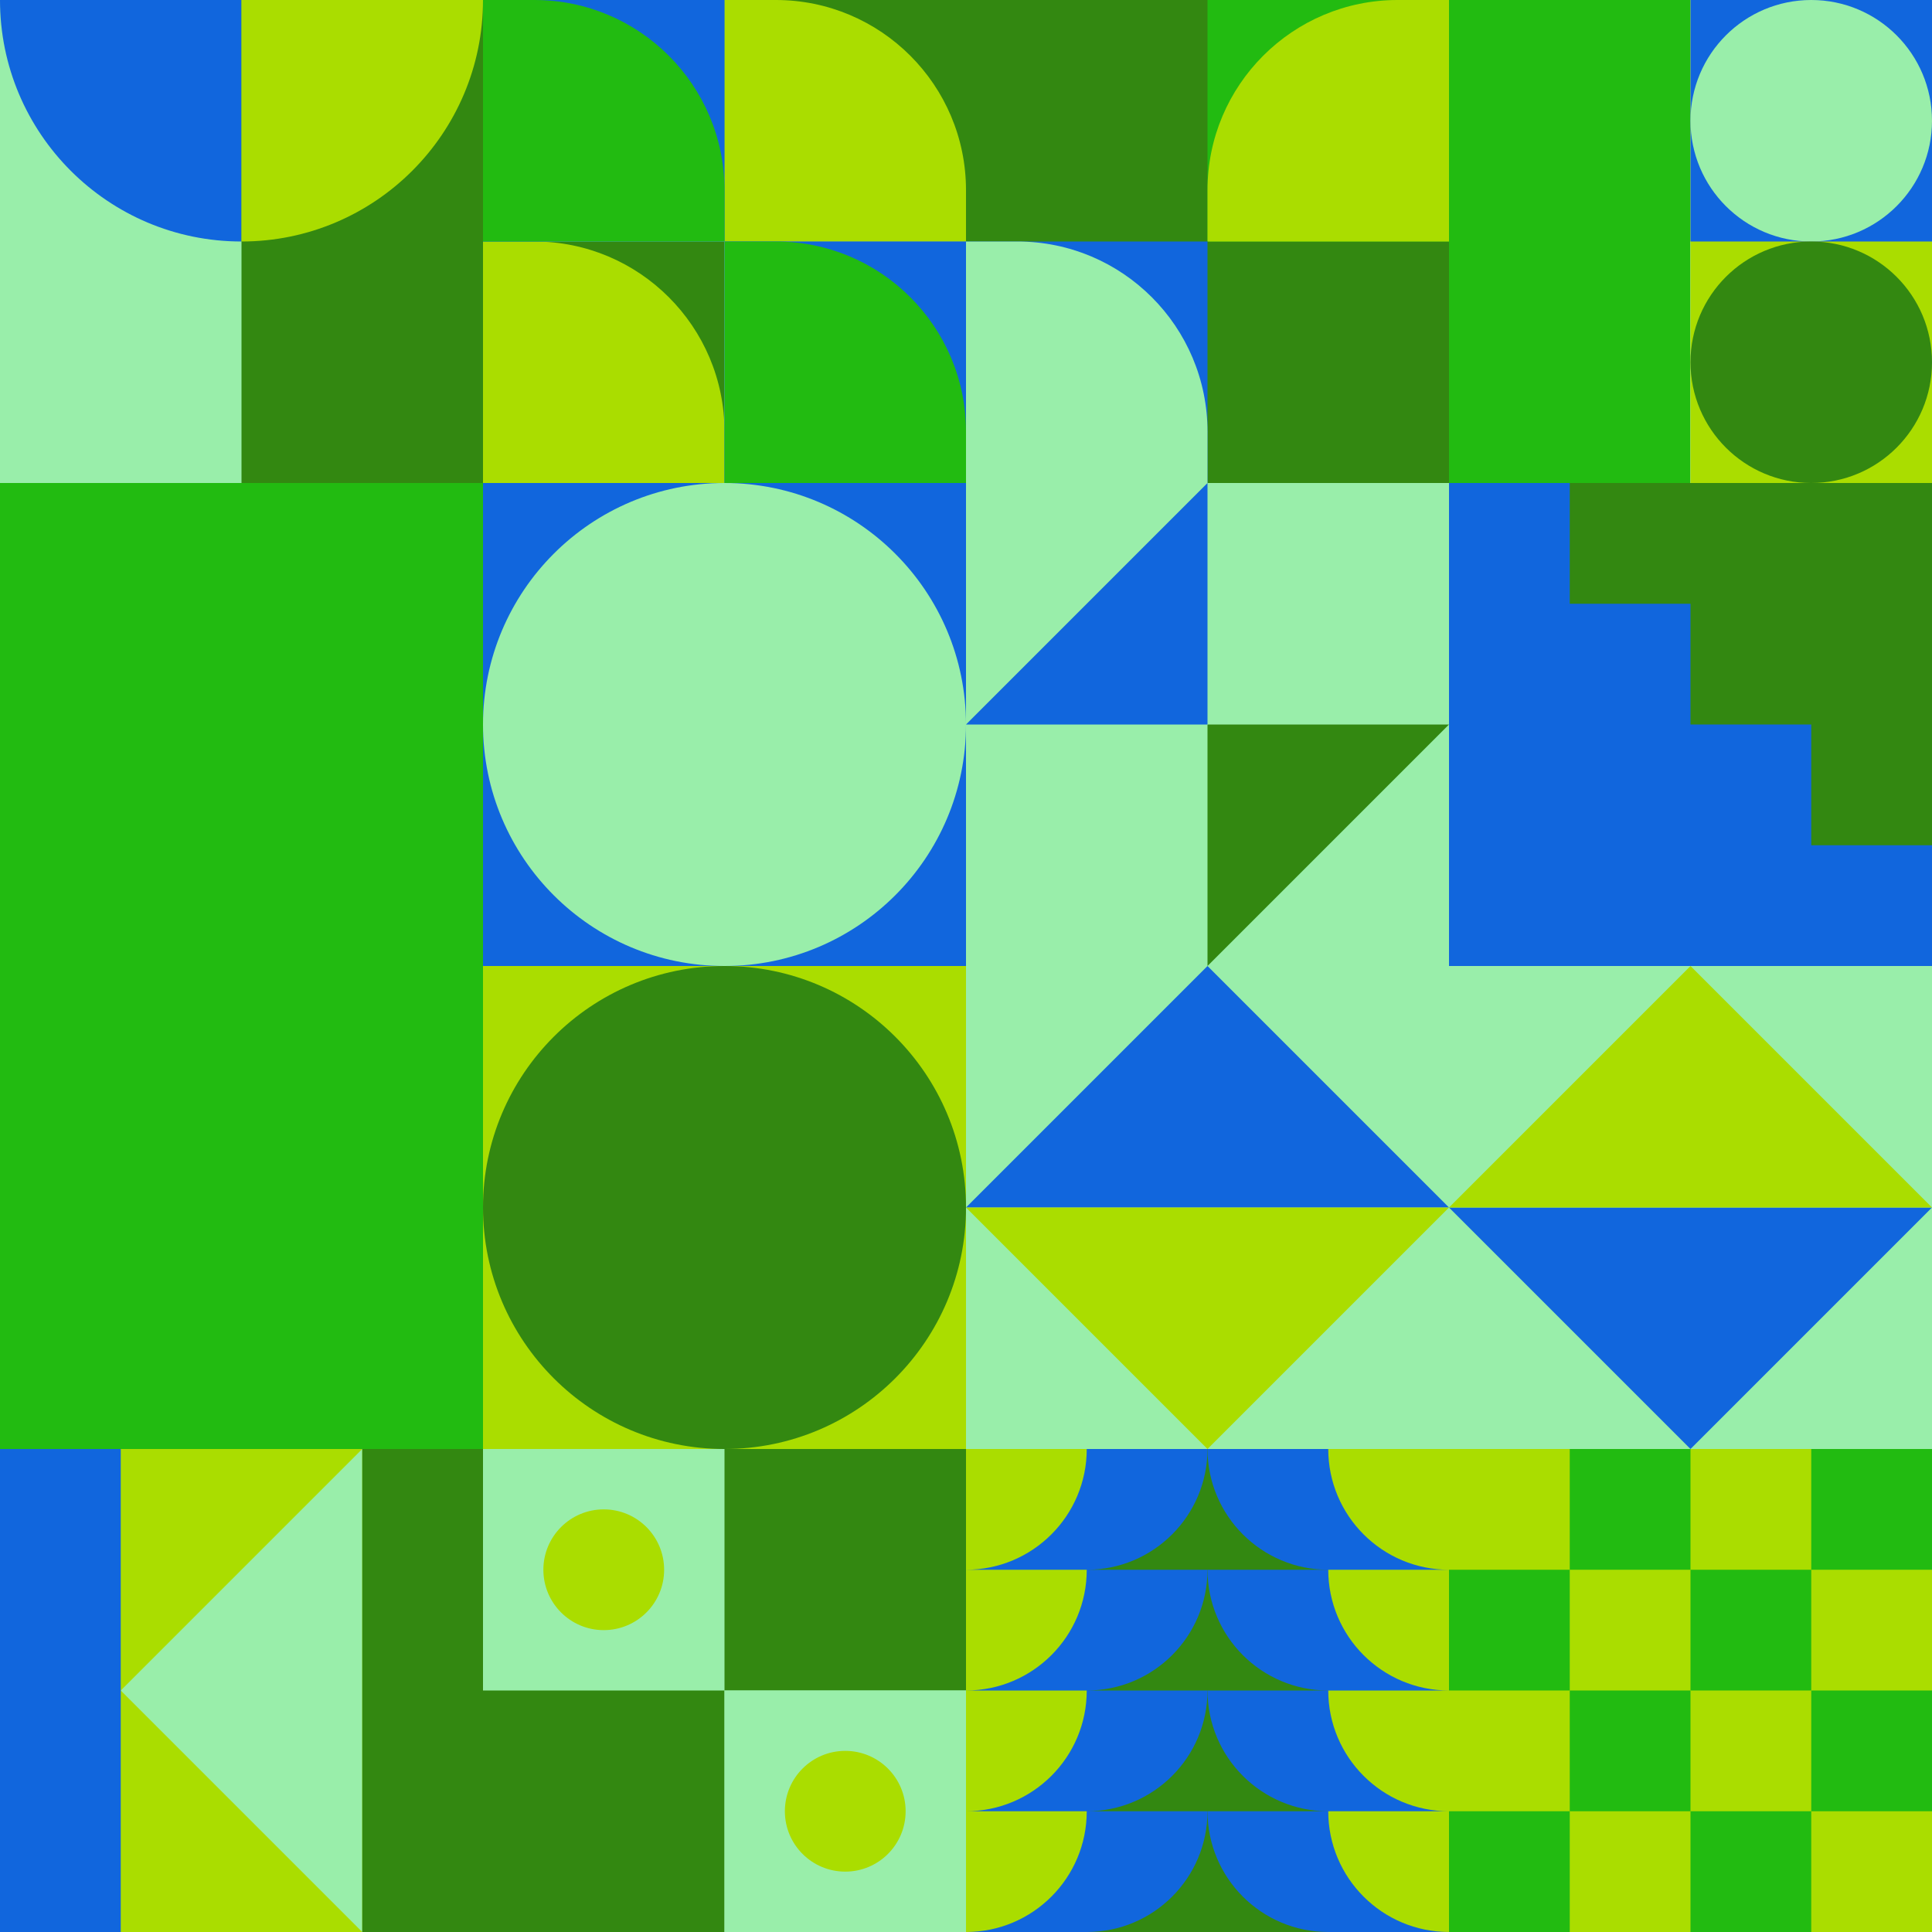 <svg id="geo" xmlns="http://www.w3.org/2000/svg" width="1280" height="1280" viewBox="0 0 1280 1280" fill="none" style="width:640px;height:640px"><g class="svg-image"><g class="block-0" transform="translate(0,0), scale(1), rotate(180, 160, 160)" height="320" width="320" clip-path="url(#trim)"><rect width="320" height="320" fill="#1166dd"/><rect y="320" width="320" height="320" transform="rotate(-90 0 320)" fill="#99eeaa"/><path d="M160 320V160C248.366 160 320 231.634 320 320H160Z" fill="#1166dd"/><rect y="320" width="320" height="160" transform="rotate(-90 0 320)" fill="#338811"/><path d="M160 320V160C71.634 160 0 231.634 0 320H160Z" fill="#aadd00"/></g><g class="block-1" transform="translate(320,0), scale(1), rotate(90, 160, 160)" height="320" width="320" clip-path="url(#trim)"><rect y="320" width="320" height="160" transform="rotate(-90 0 320)" fill="#99eeaa"/><rect x="160" y="320" width="160" height="160" transform="rotate(-90 160 320)" fill="#338811"/><path fill-rule="evenodd" clip-rule="evenodd" d="M320 160h-34c-69.588 0-126 56.412-126 126v34h160V160Z" fill="#aadd00"/><rect y="160" width="160" height="160" transform="rotate(-90 0 160)" fill="#338811"/><path fill-rule="evenodd" clip-rule="evenodd" d="M160 0h-34C56.412 0 0 56.412 0 126v34h160V0Z" fill="#aadd00"/><rect x="160" y="160" width="160" height="160" transform="rotate(-90 160 160)" fill="#1166dd"/><path fill-rule="evenodd" clip-rule="evenodd" d="M320 0h-34c-69.588 0-126 56.412-126 126v34h160V0Z" fill="#22bb11"/><rect y="320" width="160" height="160" transform="rotate(-90 0 320)" fill="#1166dd"/><path fill-rule="evenodd" clip-rule="evenodd" d="M160 160h-34C56.412 160 0 216.412 0 286v34h160V160Z" fill="#22bb11"/></g><g class="block-2" transform="translate(640,0), scale(1), rotate(0, 160, 160)" height="320" width="320" clip-path="url(#trim)"><rect width="320" height="320" fill="white"/><rect y="320" width="320" height="320" transform="rotate(-90 0 320)" fill="#338811"/><rect x="160" y="160" width="160" height="160" transform="rotate(-90 160 160)" fill="#22bb11"/><path fill-rule="evenodd" clip-rule="evenodd" d="M320 -9.15527e-05H286C216.412 -9.15527e-05 160 56.412 160 126V160H320V-9.15527e-05Z" fill="#aadd00"/><rect width="160" height="160" transform="matrix(0 -1 -1 0 160 320)" fill="#1166dd"/><path fill-rule="evenodd" clip-rule="evenodd" d="M3.05176e-05 160H34C103.588 160 160 216.412 160 286V320H3.05176e-05V160Z" fill="#99eeaa"/></g><g class="block-3" transform="translate(960,0), scale(1), rotate(0, 160, 160)" height="320" width="320" clip-path="url(#trim)"><rect width="320" height="320" fill="white"/><rect y="320" width="320" height="160" transform="rotate(-90 0 320)" fill="#22bb11"/><rect x="160" y="320" width="320" height="160" transform="rotate(-90 160 320)" fill="#aadd00"/><path d="M160 160V0H320V160H160Z" fill="#1166dd"/><circle cx="240" cy="80" r="80" fill="#99eeaa"/><circle cx="240" cy="240" r="80" fill="#338811"/></g><g class="block-4" transform="translate(0,320), scale(2), rotate(0, 160, 160)" height="640" width="640" clip-path="url(#trim)"><rect width="320" height="320" fill="white"/><rect y="320" width="320" height="160" transform="rotate(-90 0 320)" fill="#22bb11"/><rect x="160" y="320" width="320" height="160" transform="rotate(-90 160 320)" fill="#aadd00"/><path d="M160 160V0H320V160H160Z" fill="#1166dd"/><circle cx="240" cy="80" r="80" fill="#99eeaa"/><circle cx="240" cy="240" r="80" fill="#338811"/></g><g class="block-5" transform="translate(640,320), scale(1), rotate(0, 160, 160)" height="320" width="320" clip-path="url(#trim)"><rect width="320" height="320" fill="#1166dd"/><rect width="320" height="320" fill="#99eeaa"/><path d="M160 320V160H320L160 320Z" fill="#338811"/><path d="M160 0V160H0L160 0Z" fill="#1166dd"/></g><g class="block-6" transform="translate(960,320), scale(1), rotate(0, 160, 160)" height="320" width="320" clip-path="url(#trim)"><defs><clipPath id="ClipPath-1"><rect width="320" height="320" fill="white"/></clipPath></defs><style>@keyframes geo-63a0_t{0%,to{transform:translate(0,0)}13.636%{transform:translate(0,0);animation-timing-function:cubic-bezier(.4,0,.6,1)}}@keyframes geo-63a1_t{0%{transform:translate(0,0)}13.636%{transform:translate(0,0);animation-timing-function:cubic-bezier(.4,0,.6,1)}50%,63.636%{transform:translate(-80px,0);animation-timing-function:cubic-bezier(.4,0,.6,1)}to{transform:translate(-80px,-80px)}}</style><g clip-path="url(#ClipPath-1)" style="animation:2.2s linear infinite both geo-63a0_t"><rect width="320" height="320" fill="#338811"/><path fill-rule="evenodd" clip-rule="evenodd" d="M0 0h80v80h80v80h80v80h80v80h80v320h-80v-80h-80v-80h-80v-80H80v-80H0V0Z" fill="#1166dd" style="animation:2.2s linear infinite both geo-63a1_t"/></g></g><g class="block-7" transform="translate(640,640), scale(1), rotate(180, 160, 160)" height="320" width="320" clip-path="url(#trim)"><rect width="320" height="320" fill="#99eeaa"/><path d="M160 320 0 160h320L160 320Z" fill="#1166dd"/><path d="M160 0 0 160h320L160 0Z" fill="#aadd00"/></g><g class="block-8" transform="translate(960,640), scale(1), rotate(0, 160, 160)" height="320" width="320" clip-path="url(#trim)"><rect width="320" height="320" fill="#99eeaa"/><path d="M160 320 0 160h320L160 320Z" fill="#1166dd"/><path d="M160 0 0 160h320L160 0Z" fill="#aadd00"/></g><g class="block-9" transform="translate(0,960), scale(1), rotate(270, 160, 160)" height="320" width="320" clip-path="url(#trim)"><style>@keyframes geo-32a0_t{0%,to{transform:translate(0,0)}13.636%{transform:translate(0,0);animation-timing-function:cubic-bezier(.4,0,.6,1)}50%,63.636%{transform:translate(80px,0);animation-timing-function:cubic-bezier(.4,0,.6,1)}}@keyframes geo-32a0_w{0%,to{width:320px}13.636%{width:320px;animation-timing-function:cubic-bezier(.4,0,.6,1)}50%,63.636%{width:160px;animation-timing-function:cubic-bezier(.4,0,.6,1)}}@keyframes geo-32a1_t{0%,to{transform:translate(0,240px)}13.636%{transform:translate(0,240px);animation-timing-function:cubic-bezier(.4,0,.6,1)}50%,63.636%{transform:translate(80px,240px);animation-timing-function:cubic-bezier(.4,0,.6,1)}}@keyframes geo-32a1_w{0%,to{width:320px}13.636%{width:320px;animation-timing-function:cubic-bezier(.4,0,.6,1)}50%,63.636%{width:160px;animation-timing-function:cubic-bezier(.4,0,.6,1)}}</style><rect width="320" height="320" fill="#aadd00"/><path d="m160 80 160 160H0L160 80Z" fill="#99eeaa"/><rect width="320" height="80" fill="#1166dd" style="animation:2.2s linear infinite both geo-32a0_t,2.2s linear infinite both geo-32a0_w"/><rect width="320" height="80" fill="#338811" transform="translate(0 240)" style="animation:2.2s linear infinite both geo-32a1_t,2.2s linear infinite both geo-32a1_w"/></g><g class="block-10" transform="translate(320,960), scale(1), rotate(0, 160, 160)" height="320" width="320" clip-path="url(#trim)"><style>@keyframes geo-14-a0_t{0%,13.636%{transform:translate(80px,80px);animation-timing-function:ease-in-out}50%,63.636%{transform:translate(80px,240px);animation-timing-function:ease-in-out}to{transform:translate(240px,240px)}}@keyframes geo-14-a1_t{0%,13.636%{transform:translate(240px,240px);animation-timing-function:ease-in-out}50%,63.636%{transform:translate(240px,80px);animation-timing-function:ease-in-out}to{transform:translate(80px,80px)}}</style><rect width="320" height="320" fill="#99eeaa"/><rect width="320" height="320" fill="#99eeaa" transform="rotate(-90 160 160)"/><rect width="160" height="160" fill="#338811" transform="rotate(-90 160 0)"/><rect width="160" height="160" fill="#338811" transform="matrix(0 -1 -1 0 160 320)"/><rect width="160" height="160" fill="#99eeaa" transform="matrix(0 -1 -1 0 320 320)"/><circle fill="#aadd00" transform="translate(80 80)" style="animation:2.2s ease-in-out infinite both geo-14-a0_t" r="40"/><circle fill="#aadd00" transform="translate(240 240)" style="animation:2.2s ease-in-out infinite both geo-14-a1_t" r="40"/></g><g class="block-11" transform="translate(640,960), scale(1), rotate(0, 160, 160)" height="320" width="320" clip-path="url(#trim)"><rect width="320" height="320" fill="#338811"/><path d="M0 240h160c0 44.183-35.817 80-80 80H0v-80ZM0 160h160c0 44.183-35.817 80-80 80H0v-80ZM0 80h160c0 44.183-35.817 80-80 80H0V80ZM0 0h160c0 44.183-35.817 80-80 80H0V0Z" fill="#1166dd"/><path d="M-80 240H80c0 44.183-35.817 80-80 80h-80v-80ZM-80 160H80c0 44.183-35.817 80-80 80h-80v-80ZM-80 80H80c0 44.183-35.817 80-80 80h-80V80ZM-80 0H80c0 44.183-35.817 80-80 80h-80V0Z" fill="#aadd00"/><path d="M320 240H160c0 44.183 35.817 80 80 80h80v-80ZM320 160H160c0 44.183 35.817 80 80 80h80v-80ZM320 80H160c0 44.183 35.817 80 80 80h80V80ZM320 0H160c0 44.183 35.817 80 80 80h80V0Z" fill="#1166dd"/><path d="M400 240H240c0 44.183 35.817 80 80 80h80v-80ZM400 160H240c0 44.183 35.817 80 80 80h80v-80ZM400 80H240c0 44.183 35.817 80 80 80h80V80ZM400 0H240c0 44.183 35.817 80 80 80h80V0Z" fill="#aadd00"/></g><g class="block-12" transform="translate(960,960), scale(1), rotate(270, 160, 160)" height="320" width="320" clip-path="url(#trim)"><rect width="320" height="320" fill="white"/><rect y="320" width="320" height="320" transform="rotate(-90 0 320)" fill="#aadd00"/><rect y="80" width="80" height="80" transform="rotate(-90 0 80)" fill="#22bb11"/><rect x="160" y="80" width="80" height="80" transform="rotate(-90 160 80)" fill="#22bb11"/><rect x="80" y="160" width="80" height="80" transform="rotate(-90 80 160)" fill="#22bb11"/><rect x="240" y="160" width="80" height="80" transform="rotate(-90 240 160)" fill="#22bb11"/><rect y="240" width="80" height="80" transform="rotate(-90 0 240)" fill="#22bb11"/><rect x="160" y="240" width="80" height="80" transform="rotate(-90 160 240)" fill="#22bb11"/><rect x="80" y="320" width="80" height="80" transform="rotate(-90 80 320)" fill="#22bb11"/><rect x="240" y="320" width="80" height="80" transform="rotate(-90 240 320)" fill="#22bb11"/></g></g><clipPath id="trim"><rect width="320" height="320" fill="white"/></clipPath><filter id="noiseFilter"><feTurbulence baseFrequency="0.5" result="noise"/><feColorMatrix type="saturate" values="0.10"/><feBlend in="SourceGraphic" in2="noise" mode="multiply"/></filter><rect transform="translate(0,0)" height="1280" width="1280" filter="url(#noiseFilter)" opacity="0.4"/></svg>